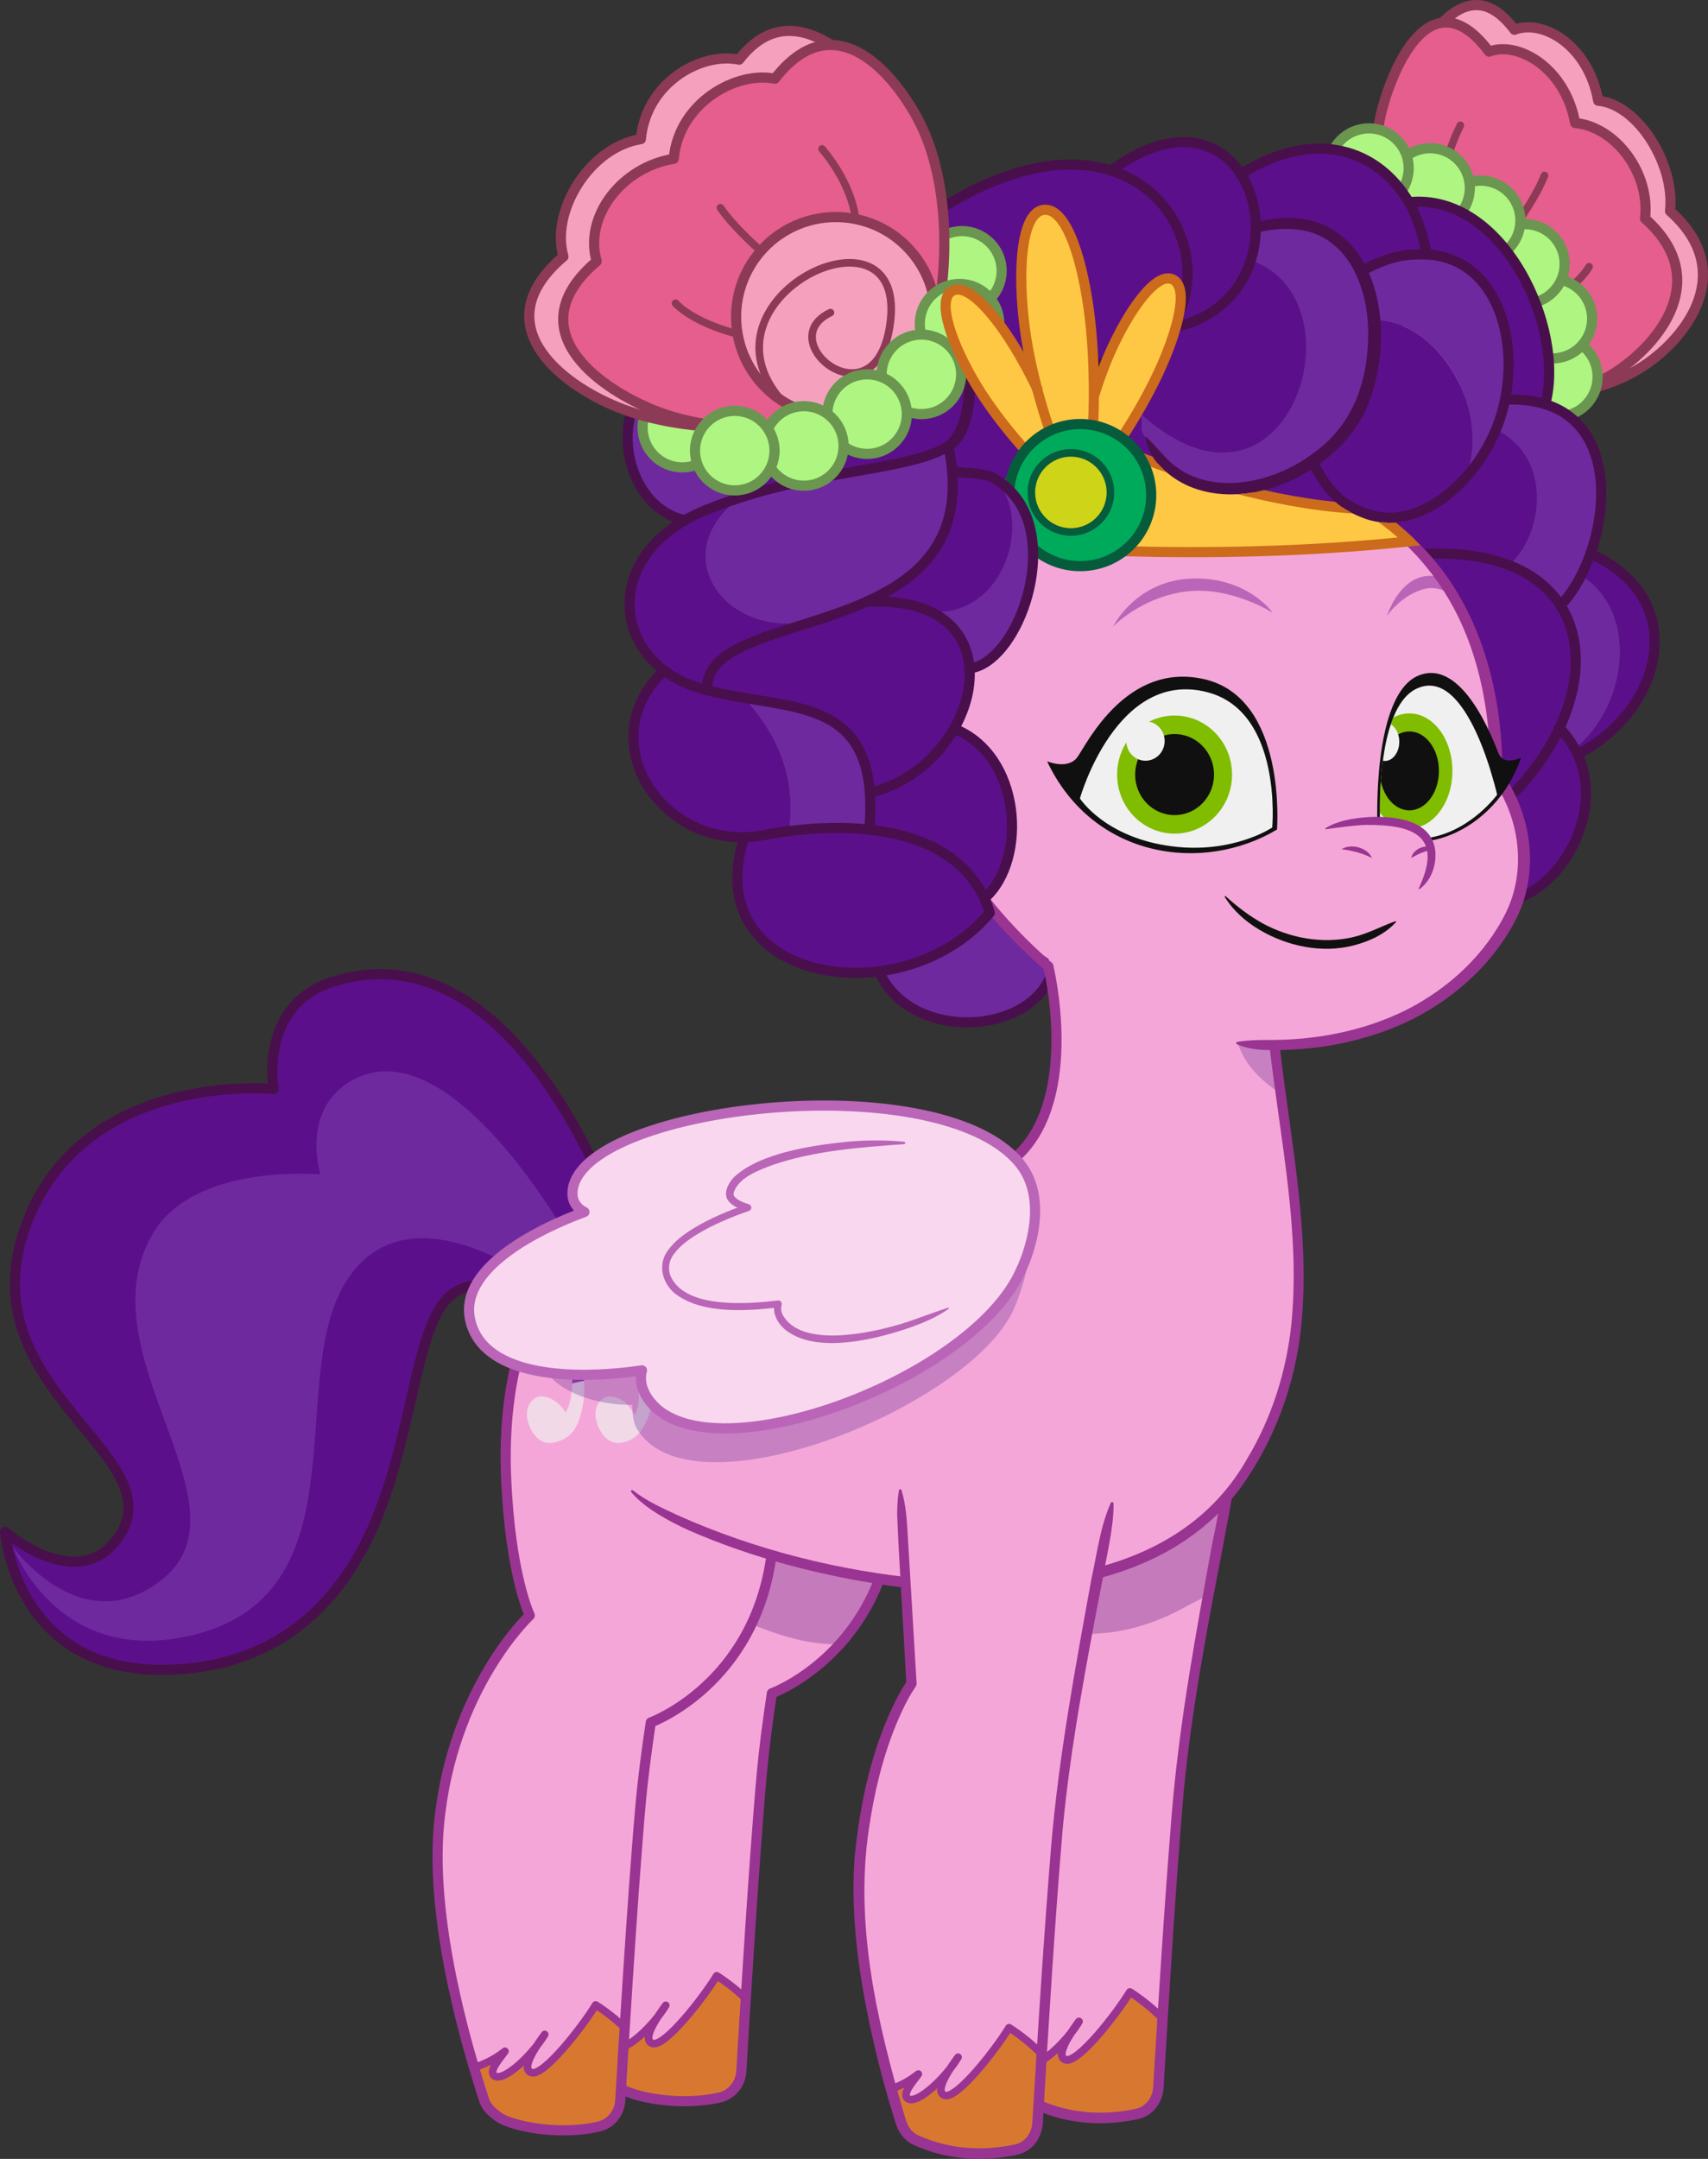 <?xml version="1.0" encoding="UTF-8"?>
<svg xmlns="http://www.w3.org/2000/svg" xmlns:xlink="http://www.w3.org/1999/xlink" viewBox="0 0 2806.261 3545.815">
<rect x="0" y="0" width="2806.261" height="3545.815" fill="#333333" stroke="none"/>
<svg xmlns="http://www.w3.org/2000/svg" xmlns:xlink="http://www.w3.org/1999/xlink" viewBox="0 0 673.503 850.996">
  <defs>
    <clipPath id="clippath">
      <path d="M558.667,271.41c20.353-9.449,31.69,41.857,31.69,41.857,0,0-8.729,12.374-23.761,15.745-13.644,3.059-22.38-4.28-22.38-4.28,0,0-2.362-45.516,14.451-53.322Z" fill="none"/>
    </clipPath>
    <clipPath id="clippath-1">
      <path d="M405.502,254.778c-.861-.887-62.838-36.09-54.262-50.459,5.291-8.864,25.889-138.842,25.889-138.842l118.067,40.338s-43.442,66.209-43.551,66.113c.437,4.653,2.822,8.831,6.072,12.1,3.235,3.3,7.151,5.971,11.424,7.775,15.138,6.223,33.365,2.514,47.829-6.632,6.241,11.507,12.404,15.813,20.2,18.879,1.512.611,3.117,1.09,4.76,1.423,1.926.403,3.887.601,5.869.601,1.346,0,2.701-.092,4.061-.273,0,0,28.772,3.312,29.546,1.022.629-1.867-25.885,55.647-25.435,53.806l-150.469-5.852Z" fill="none"/>
    </clipPath>
  </defs>
  <g isolation="isolate">
    <g id="_01" data-name="01">
      <g id="ear">
        <path id="colour" d="M404.933,177.76c-.853,1.457-1.763,2.88-2.744,4.24-1.53,2.121-2.259,5.893-3.699,7.581-10.354,12.139-17.962,26.715-25.614,40.727-5.559,10.179-8.301,20.126-8.713,31.768-2.451-3.161-4.737-6.443-6.875-9.823-1.643-2.597-3.583-4.273-5.478-6.592-3.145-3.85-5.704-8.462-8.103-12.798-16.3-29.465-17.708-63.439-3-93.905.84-1.732,2.656-2.74,4.566-2.509,10.707,1.294,25.059,4.493,34.236,10.286,9.166,5.787,19.652,11.231,27.017,19.43.727.809,1.445,1.685,1.71,2.74.402,1.6-.312,3.25-1.058,4.721-.706,1.391-1.45,2.777-2.244,4.134Z" fill="#f5a6d8"/>
        <g id="line">
          <path d="M408.209,167.696c-16.521-16.395-39.73-28.428-62.938-31.246-1.905-.231-3.725.776-4.56,2.504-25.113,52.002.25,94.458,17.735,115.257,3.961,4.711,3.393,5.553,8.415,9.11" fill="none" stroke="#993492" stroke-linecap="round" stroke-linejoin="round" stroke-width="4"/>
          <path d="M348.568,142.179c6.111,1.56,11.043,5.557,15.727,9.56,11.617,10.08,20.389,23.626,24.678,38.404.866,2.933,1.257,6.02,1.639,9.049.025.247-.354.355-.441.1-2.08-4.856-3.751-9.833-5.945-14.631-4.573-10.169-11.084-19.477-18.886-27.414-5.19-5.477-11.328-9.625-16.964-14.675-.182-.131-.033-.462.192-.393h0Z" fill="#993492"/>
        </g>
      </g>
      <g id="clam">
        <g id="col">
          <path d="M658.526,83.22c26.528,23.572,6.884,49.488-10.193,60.86-9.201,6.124-20.744,9.813-32.33,11.505l-.077-.344c7.678-1.646,15.098-4.492,21.528-8.78,17.077-11.371,37.747-36.724,11.22-60.286,2.1-17.975-11.605-36.181-27.567-37.701-3.951-22.075-22.86-32.432-33.923-28.111-6.791-9.049-12.982-12.108-18.44-11.423l-.002-.02c7.787-7.773,17.615-11.61,28.441,2.82,11.073-4.323,29.082,5.889,33.022,27.956,15.972,1.519,30.422,25.559,28.321,43.524Z" fill="#f5a1be"/>
          <path d="M568.695,77.947c-5.346,2.01-10.238,6.013-13.97,11.934-5.736,9.082-7.532,20.779-5.727,31.82-6.907-23.388-10.332-57.366-3.252-81.245,4.028-13.586,12.034-30.121,22.998-31.516,5.458-.685,11.649,2.374,18.44,11.423,11.063-4.321,29.972,6.036,33.923,28.111,15.962,1.52,29.667,19.726,27.567,37.701,26.527,23.562,5.857,48.914-11.22,60.286-6.43,4.288-13.85,7.134-21.528,8.78-12.524,2.698-25.75,2.222-36.521-.407,6.952.302,13.816-2.464,19.261-8.165-.001-.01.009-.011.008-.021,1.475-1.536,2.845-3.301,4.083-5.264,10.31-16.34,7.911-41.115-5.357-55.334-8.452-9.062-19.289-11.654-28.705-8.102Z" fill="#e65e8d"/>
          <path d="M568.695,77.947c9.416-3.552,20.253-.96,28.705,8.102,13.268,14.219,15.667,38.994,5.357,55.334-1.238,1.963-2.608,3.729-4.083,5.264.001.01-.009.011-.008.021-5.444,5.702-12.309,8.468-19.261,8.165-8.466-2.051-15.414-5.421-19.322-9.609-.228-.247-.467-.513-.698-.79-3.737-4.468-7.384-12.616-10.388-22.734-1.805-11.041-.009-22.738,5.727-31.82,3.731-5.921,8.623-9.924,13.97-11.934Z" fill="#f5a1be"/>
        </g>
        <g id="line-2" data-name="line">
          <path d="M598.674,146.647c1.475-1.536,2.845-3.301,4.083-5.264,10.31-16.34,7.911-41.115-5.357-55.334-8.452-9.062-19.289-11.654-28.705-8.102-5.346,2.01-10.238,6.013-13.97,11.934-5.736,9.082-7.532,20.779-5.727,31.82,1.388,8.46,4.896,16.523,10.388,22.734" fill="none" stroke="#8d3a56" stroke-linecap="round" stroke-linejoin="round" stroke-width="4"/>
          <path d="M560.084,145.225c5.737,6.155,12.573,9.325,19.322,9.609,6.952.302,13.816-2.464,19.261-8.165" fill="none" stroke="#8d3a56" stroke-linecap="round" stroke-linejoin="round" stroke-width="4"/>
          <path d="M560.084,145.225c3.908,4.188,10.856,7.558,19.322,9.609,10.771,2.629,23.996,3.105,36.521.407,7.678-1.646,15.098-4.492,21.528-8.78,17.077-11.371,37.747-36.724,11.22-60.286,2.1-17.975-11.605-36.181-27.567-37.701-3.951-22.075-22.86-32.432-33.923-28.111-6.791-9.049-12.982-12.108-18.44-11.423-10.964,1.394-18.97,17.93-22.998,31.516-7.08,23.879-3.655,57.857,3.252,81.245,3.003,10.118,6.651,18.266,10.388,22.734.231.277.47.543.698.79Z" fill="none" stroke="#8d3a56" stroke-linecap="round" stroke-linejoin="round" stroke-width="4"/>
          <path d="M568.742,8.92c7.787-7.773,17.615-11.61,28.441,2.82,11.073-4.323,29.082,5.889,33.022,27.956,15.972,1.519,30.422,25.559,28.321,43.524,26.528,23.572,6.884,49.488-10.193,60.86-9.201,6.124-20.744,9.813-32.33,11.505" fill="none" stroke="#8d3a56" stroke-linecap="round" stroke-linejoin="round" stroke-width="4"/>
          <path d="M580.186,113.818c19.658,9.362-9.728,47.062-17.861,4.797-9.281-48.206,59.266-15.041,36.349,28.032.001.01-.009.011-.008.021" fill="none" stroke="#8d3a56" stroke-linecap="round" stroke-linejoin="round" stroke-width="3"/>
          <path d="M626.617,105.139c-5.165,8.779-17.332,13.973-17.332,13.973" fill="none" stroke="#8d3a56" stroke-linecap="round" stroke-linejoin="round" stroke-width="3"/>
          <path d="M609.05,69.164c-3.278,8.276-10.218,17.949-10.218,17.949" fill="none" stroke="#8d3a56" stroke-linecap="round" stroke-linejoin="round" stroke-width="3"/>
          <path d="M575.858,49.393c-7.625,15.208-7.227,27.394-7.163,28.554-.004.061-0.0.091-0.0.091" fill="none" stroke="#8d3a56" stroke-linecap="round" stroke-linejoin="round" stroke-width="3"/>
        </g>
      </g>
      <g id="pearl_R" data-name="pearl R">
        <circle cx="614.296" cy="148.51" r="15.679" fill="#aef582" stroke="#6a9650" stroke-linecap="round" stroke-linejoin="round" stroke-width="4"/>
        <circle cx="612.127" cy="125.609" r="15.679" fill="#aef582" stroke="#6a9650" stroke-linecap="round" stroke-linejoin="round" stroke-width="4"/>
        <circle cx="601.297" cy="104.033" r="15.679" fill="#aef582" stroke="#6a9650" stroke-linecap="round" stroke-linejoin="round" stroke-width="4"/>
        <circle cx="583.845" cy="86.899" r="15.679" fill="#aef582" stroke="#6a9650" stroke-linecap="round" stroke-linejoin="round" stroke-width="4"/>
        <circle cx="563.908" cy="74.1" r="15.679" fill="#aef582" stroke="#6a9650" stroke-linecap="round" stroke-linejoin="round" stroke-width="4"/>
        <circle cx="539.803" cy="66.277" r="15.679" fill="#aef582" stroke="#6a9650" stroke-linecap="round" stroke-linejoin="round" stroke-width="4"/>
      </g>
      <g id="hair">
        <g id="col-2" data-name="col">
          <path d="M590.246,169.592h-.01c-3,6.33-7.1,12.31-11.89,17.34,9.5-26.94-12.54-62.1-37.31-60.56-.03.01-.06.01-.09.01l-1.57-7.47-.19-.9-2.35-11.17c10.51-5.45,17.9-6.99,25.64-6.99h.08c28.89,0,38.71,30.31,31.98,57.64" fill="#6f299f"/>
          <path d="M594.536,157.492c5.66-.16,10.56.5,14.78,1.83,14.07,4.4,20.52,16.19,21.82,29.72.92,9.52-.7,19.9-3.99,29.19-1.06,2.99-2.29,5.87-3.66,8.57,10.63,6.55,15.33,18.03,15.3,30.12-.03,14.25-6.64,29.36-17.84,38.21-1.56-2.86-3.58-5.63-6.11-8.26,4.46-9.6,6.89-19.55,6.6-28.8-.21-7.13-2.05-13.84-5.82-19.65-4.26-6.56-11-11.97-20.66-15.51l.13-.34c7.59-6.56,11.96-18.79,10.68-30.22-1.03-9.26-5.78-17.99-15.52-22.76" fill="#6f299f"/>
          <path d="M303.856,192.662c-11.23.2-23.34-13.79-21.89-36.75,1.2-18.97,11.65-44.08,39.51-72.38-36.2,8.33-54.45,41.4-52.66,59.86-30.77,6.94-26.41,55.45,1.27,61.68,2.57-1.49,5.39-2.87,8.45-4.11,4.47-1.81,8.91-3.41,13.3-4.81" fill="#6f299f"/>
          <path d="M390.306,359.822c-11.21,13.42-27.52,20.98-43.7,23.07,13.25,30.33,68.69,24.99,69.63-7.05,1.33-13.49-12.17-24.34-25.93-16.02Z" fill="#6f299f"/>
          <path d="M622.066,297.352c11.99,25.96-10.92,58.01-29.62,57.51.26-4.4.47-11.23.5-21.8.02-5.43-.31-10.64-.9-15.67,9.63-8.58,17.59-19.31,22.79-30.52,2.53,2.63,4.55,5.4,6.11,8.26.41.73.78,1.47,1.12,2.22Z" fill="#5c0f8b"/>
          <path d="M638.786,256.922c.03-12.09-4.67-23.57-15.3-30.12,1.37-2.7,2.6-5.58,3.66-8.57,39.68,17.91,28.64,61.6-5.08,79.12-.34-.75-.71-1.49-1.12-2.22,11.2-8.85,17.81-23.96,17.84-38.21Z" fill="#5c0f8b"/>
          <path d="M621.436,258.072c.29,9.25-2.14,19.2-6.6,28.8-5.2,11.21-13.16,21.94-22.79,30.52-3.63-31.24-17.32-55.12-21.57-78.15-1.78-9.59-5.61-16.27-9.85-20.86,14.14-.42,25.47,1.27,34.33,4.53,9.66,3.54,16.4,8.95,20.66,15.51,3.77,5.81,5.61,12.52,5.82,19.65Z" fill="#5c0f8b"/>
          <path d="M605.766,192.352c1.28,11.43-3.09,23.66-10.68,30.22l-.13.34c-8.86-3.26-20.19-4.95-34.33-4.53-7.56-8.21-16.42-9.82-17.17-9.63-.57.14-.09-3.84.55-7.93,12.15,2.54,24.66-3.74,34.34-13.88v-.01c4.79-5.03,8.89-11.01,11.89-17.34h.01c9.74,4.77,14.49,13.5,15.52,22.76Z" fill="#5c0f8b"/>
          <path d="M539.586,199.502c-16,12.49-50.39,3.04-65.62-7.84,15.14-1.36,30.45-6.72,42.52-14.36l1.68.1c6.27,12.13,13.69,19.06,21.42,22.1Z" fill="#5c0f8b"/>
          <path d="M532.637,204.05c-7.73-3.04-8.201-14.518-14.471-26.648l-1.68-.1c8.04-5.1,14.65-11.21,18.81-17.84,1.88-2.98,3.26-6.07,4.05-9.22,1.87-7.43,2.45-15.77,1.6-23.86,24.81-1.64,46.91,33.58,37.4,60.55v.01c-9.68,10.14-22.74,24.35-34.89,21.81,0,0-11.028-5.483-10.819-4.702Z" fill="#5c0f8b"/>
          <path d="M555.576,79.712c37.2-3.85,61.88,49.87,53.74,79.61-4.22-1.33-9.12-1.99-14.78-1.83,3.347-22.555-3.53-55.891-31.975-57.642-1.31-6.52-3.875-14.848-6.985-20.138Z" fill="#5c0f8b"/>
          <path d="M562.476,99.852c-7.74,0-15.13,1.54-25.64,6.99l2.35,11.17-2.79-12.63c-5.33-13.06-26.27-21.13-41.19-15.67h-.01c-.01-7.69-2.08-15.18-5.95-21.14h.01c29.68-18.44,54.27-9.33,66.32,11.14,3.11,5.29,5.67,13.62,6.98,20.14h-.08Z" fill="#5c0f8b"/>
          <path d="M450.056,163.342c.2,2.09.22,4.21.06,6.33h.01c2.37,5.04,5.31,9.14,8.65,12.37-12.15-1.11-25.08-4.94-37.79-12.37-1.04-8.21-5.86-22.22-15.7-27.1,21.53,3.4,45.12,1.04,55.35-12,.34-.43.66-.87.98-1.31,17.43-3.17,27.55-14.07,31.56-26.52.16-.01.33-.01.49-.01v.01c44.62,16,14.14,112.21-43.61,60.6Z" fill="#5c0f8b"/>
          <path d="M495.196,89.712c.01,4.36-.65,8.79-2.02,13.03-4.01,12.45-14.13,23.35-31.56,26.52,14.43-20.3,4.97-53.01-23.49-62.03,24.3-17.83,42.35-12.19,51.12,1.34,3.87,5.96,5.94,13.45,5.95,21.14Z" fill="#5c0f8b"/>
          <path d="M405.286,142.572c-8.35-1.32-16.38-3.5-23.21-6.26l-2.98,3.69c7.68,19.87,4.78,29.9-5.12,35.9-13.46,8.17-39.86,8.88-70.12,16.76-11.23.2-23.34-13.79-21.89-36.75,1.2-18.97,11.65-44.08,39.51-72.38,12.63-2.92,27.44-2.82,44.35,1.97,30.45-20.43,54.92-23.77,72.3-18.27,28.46,9.02,37.92,41.73,23.49,62.03-.32.44-.64.88-.98,1.31-10.23,13.04-33.82,15.4-55.35,12Z" fill="#5c0f8b"/>
          <path d="M420.896,163.342c.27,2.09.29,4.21.09,6.33-1.21,13.44-11.09,26.76-23.65,30.37-2.22-3.09-5.09-5.75-8.67-7.79l-.01-.01c-3.3-1.9-7.22-3.26-11.8-3.96l-1.24.05c-.18-3.86-.71-7.99-1.64-12.43,9.9-6,12.8-16.03,5.12-35.9l2.98-3.69c6.83,2.76,14.86,4.94,23.21,6.26,9.84,4.88,14.57,12.56,15.61,20.77Z" fill="#5c0f8b"/>
          <path d="M539.826,150.242c-.6,3.15-1.64,6.24-3.07,9.22-3.15,6.63-8.16,12.74-14.26,17.84-9.14,7.64-20.75,13-32.22,14.36-15.96,1.91-31.65-3.91-40.15-21.99h-.01c.16-2.12.14-4.24-.06-6.33,57.75,51.61,88.23-44.6,43.61-60.6,1.04-4.24,1.54-8.67,1.53-13.03h.01c14.92-5.46,35.86,2.61,41.19,15.67l2.79,12.63.19.9,1.57,7.47c.03,0,.06,0,.09-.01v.01c.65,8.09.21,16.43-1.21,23.86Z" fill="#6f299f"/>
          <path d="M541.036,126.372c-.03.01-.06.01-.09.01l-1.57-7.47-.19-.9,1.85,8.36Z" fill="#6f299f"/>
        </g>
        <g id="line-3" data-name="line">
          <path d="M372.939,174.192c8.487-7.022,7.995-27.745,6.962-38.037-.517-4.616-1.303-9.229-2.477-13.82,2.189,4.204,3.83,8.73,4.956,13.382,2.628,11.687,3.553,24.805-1.867,35.934-1.054,2.087-5.876,8.679-8.224,5.201-.525-.928-.217-2.088.65-2.66h0Z" fill="#490f4c"/>
          <path d="M404.376,142.132c.31.14.61.29.91.44,9.84,4.88,14.57,12.56,15.61,20.77.27,2.09.29,4.21.09,6.33-1.21,13.44-11.09,26.76-23.65,30.37" fill="none" stroke="#490f4c" stroke-linecap="round" stroke-linejoin="round" stroke-width="4"/>
          <path d="M390.306,359.822c13.76-8.32,27.26,2.53,25.93,16.02-.94,32.04-56.38,37.38-69.63,7.05-.04-.07-.07-.14-.1-.21" fill="none" stroke="#490f4c" stroke-linecap="round" stroke-linejoin="round" stroke-width="4"/>
          <path d="M270.086,205.072c-27.68-6.23-32.04-54.74-1.27-61.68" fill="none" stroke="#490f4c" stroke-linecap="round" stroke-linejoin="round" stroke-width="4"/>
          <path d="M277.996,155.692c-7.447.415-11.407-7.728-11.313-14.148-.089-13.023,5.824-25.068,13.679-35.04,11.845-14.972,29.82-24.723,48.767-26.783,12.542-1.464,25.228.211,37.242,3.856,2.462.797,1.472,4.467-1.09,3.849-11.655-3.025-23.76-4.357-35.566-2.846-23.618,2.71-45.331,18.175-54.998,39.966-4.147,9.382-7.64,25.074,3.28,31.146h0Z" fill="#490f4c"/>
          <path d="M592.046,317.392c44.633-40.955,41.45-102.95-31.42-99.01" fill="none" stroke="#490f4c" stroke-linecap="round" stroke-linejoin="round" stroke-width="4"/>
          <path d="M614.836,286.872c2.53,2.63,4.55,5.4,6.11,8.26.41.73.78,1.47,1.12,2.22,11.99,25.96-10.92,58.01-29.62,57.51" fill="none" stroke="#490f4c" stroke-linecap="round" stroke-linejoin="round" stroke-width="4"/>
          <path d="M627.146,218.232c39.68,17.91,28.64,61.6-5.08,79.12" fill="none" stroke="#490f4c" stroke-linecap="round" stroke-linejoin="round" stroke-width="4"/>
          <path d="M594.536,157.492c5.66-.16,10.56.5,14.78,1.83,14.07,4.4,20.52,16.19,21.82,29.72.92,9.52-.7,19.9-3.99,29.19-1.06,2.99-2.29,5.87-3.66,8.57-2.28,4.46-4.94,8.43-7.87,11.62" fill="none" stroke="#490f4c" stroke-linecap="round" stroke-linejoin="round" stroke-width="4"/>
          <path d="M489.256,68.572c29.68-18.44,54.27-9.33,66.32,11.14,3.11,5.29,5.675,13.618,6.985,20.138" fill="none" stroke="#490f4c" stroke-linecap="round" stroke-linejoin="round" stroke-width="4"/>
          <path d="M438.126,67.232c24.3-17.83,42.35-12.19,51.12,1.34,3.87,5.96,5.94,13.45,5.95,21.14.01,4.36-.65,8.79-2.02,13.03-4.01,12.45-14.13,23.35-31.56,26.52" fill="none" stroke="#490f4c" stroke-linecap="round" stroke-linejoin="round" stroke-width="4"/>
          <path d="M363.166,87.312c.89-.62,1.78-1.23,2.66-1.81,30.45-20.43,54.92-23.77,72.3-18.27,28.46,9.02,37.92,41.73,23.49,62.03-.32.44-.64.88-.98,1.31-10.23,13.04-33.82,15.4-55.35,12-8.35-1.32-16.38-3.5-23.21-6.26" fill="none" stroke="#490f4c" stroke-linecap="round" stroke-linejoin="round" stroke-width="4"/>
          <path d="M555.576,79.712c37.2-3.85,61.88,49.87,53.74,79.61" fill="none" stroke="#490f4c" stroke-linecap="round" stroke-linejoin="round" stroke-width="4"/>
          <path d="M543.456,208.752c.75-.19,9.61,1.42,17.17,9.63,4.24,4.59,8.07,11.27,9.85,20.86,4.25,23.03,17.94,46.91,21.57,78.15.59,5.03.92,10.24.9,15.67-.03,10.57-.24,17.4-.5,21.8" fill="none" stroke="#490f4c" stroke-linecap="round" stroke-linejoin="round" stroke-width="4"/>
          <path d="M473.966,191.662c11.5,8.215,33.925,15.616,51.107,13.37" fill="none" stroke="#490f4c" stroke-linecap="round" stroke-linejoin="round" stroke-width="4"/>
        </g>
        <g id="hair_overlap" data-name="hair overlap">
          <path d="M494.711,87.774c46.462-12.489,58.911,40.048,43.725,74.073-11.076,23.566-44.379,40.198-69.294,29.956-4.273-1.804-8.189-4.475-11.424-7.775-3.25-3.27-5.635-7.448-6.072-12.1,2.496,2.207,4.49,4.685,6.768,7.032,15.096,17.926,42.727,12.411,59.498-.352,14.544-10.344,20.717-25.971,21.5-43.337,1.216-20.473-7.507-44.757-31.274-45.012-4.144-.118-8.347.449-12.48,1.4-2.542.539-3.451-3.186-.947-3.885h0Z" fill="#490f4c"/>
          <path d="M536.839,106.839c10.54-5.47,16.001-6.592,23.771-6.582,28.89,0,38.99,32.6,32.26,59.93-.45,1.84-.98,3.65-1.58,5.43-.76,2.25-1.67,4.48-2.71,6.67h-.01c-3,6.33-7.1,12.31-11.89,17.34v.01c-9.68,10.14-22.19,16.42-34.34,13.88-1.48-.3-2.96-.73-4.42-1.32-7.73-3.04-13.647-7.199-19.917-19.329" fill="none" stroke="#490f4c" stroke-linecap="round" stroke-linejoin="round" stroke-width="4"/>
        </g>
      </g>
      <g id="pearl_LB_2" data-name="pearl LB 2">
        <circle cx="359.397" cy="104.943" r="15.679" fill="#aef582" stroke="#6a9650" stroke-linecap="round" stroke-linejoin="round" stroke-width="4"/>
        <circle cx="379.294" cy="106.766" r="15.679" fill="#aef582" stroke="#6a9650" stroke-linecap="round" stroke-linejoin="round" stroke-width="4"/>
        <circle cx="285.603" cy="146.273" r="15.679" fill="#aef582" stroke="#6a9650" stroke-linecap="round" stroke-linejoin="round" stroke-width="4"/>
        <circle cx="269.073" cy="168.558" r="15.679" fill="#aef582" stroke="#6a9650" stroke-linecap="round" stroke-linejoin="round" stroke-width="4"/>
      </g>
      <g id="clam-2" data-name="clam">
        <g id="col-3" data-name="col">
          <path d="M337.344,86.332c-12.63-2.54-26.25,1.19-35.92,11.11-15.15,15.55-14.82,40.44.73,55.59,1.88,1.83,3.9,3.44,6.02,4.82,7.82,5.09,17.04,7.11,25.97,6.08-13.54,3.74-30.54,5.63-47.08,4.27-10.13-.82-20.09-2.86-28.97-6.43-23.6-9.49-53.77-32.5-22.8-58.75-5.19-17.65,9.98-37.21,30.37-40.43,2.04-22.36,25.01-34.67,39.88-31.55,7.52-9.72,15.08-13.42,22.22-13.32,14.34.22,26.95,15.81,34.02,28.89,12.42,22.98,12.7,57.11,7.02,81.1.8-11.16-3.14-22.58-11.78-31-5.63-5.49-12.5-8.95-19.68-10.38Z" fill="#e65e8d"/>
          <path d="M308.174,157.852c-2.12-1.38-4.14-2.99-6.02-4.82-15.55-15.15-15.88-40.04-.73-55.59,9.67-9.92,23.29-13.65,35.92-11.11,7.18,1.43,14.05,4.89,19.68,10.38,8.64,8.42,12.58,19.84,11.78,31-2.62,11.04-6.51,19.93-11.05,24.6l-.43.43c-4.56,4.4-12.87,8.33-23.18,11.19-8.93,1.03-18.15-.99-25.97-6.08Z" fill="#f5a1be"/>
          <path d="M327.764,17.692v.03c-7.14-.1-14.7,3.6-22.22,13.32-14.87-3.12-37.84,9.19-39.88,31.55-20.39,3.22-35.56,22.78-30.37,40.43-30.97,26.25-.8,49.26,22.8,58.75,8.88,3.57,18.84,5.61,28.97,6.43l-.03.36c-15.18-.45-30.59-2.89-43.31-8.01-23.6-9.48-52.51-33.16-21.54-59.42-5.19-17.65,10.13-43.08,30.52-46.29,2.05-22.36,23.87-34.44,38.75-31.32,11.98-15.49,25.18-12.72,36.31-5.83Z" fill="#f5a1be"/>
        </g>
        <g id="line-4" data-name="line">
          <path d="M357.324,152.742c-6.49,6.47-14.71,10.21-23.18,11.19-8.93,1.03-18.15-.99-25.97-6.08-2.12-1.38-4.14-2.99-6.02-4.82-15.55-15.15-15.88-40.04-.73-55.59,9.67-9.92,23.29-13.65,35.92-11.11,7.18,1.43,14.05,4.89,19.68,10.38,8.64,8.42,12.58,19.84,11.78,31-.64,8.93-4.32,17.68-11.05,24.6" fill="none" stroke="#8d3a56" stroke-linecap="round" stroke-linejoin="round" stroke-width="4"/>
          <path d="M357.754,152.312l-.43.43c-4.56,4.4-12.87,8.33-23.18,11.19-13.54,3.74-30.54,5.63-47.08,4.27-10.13-.82-20.09-2.86-28.97-6.43-23.6-9.49-53.77-32.5-22.8-58.75-5.19-17.65,9.98-37.21,30.37-40.43,2.04-22.36,25.01-34.67,39.88-31.55,7.52-9.72,15.08-13.42,22.22-13.32,14.34.22,26.95,15.81,34.02,28.89,12.42,22.98,12.7,57.11,7.02,81.1-2.62,11.04-6.51,19.93-11.05,24.6Z" fill="none" stroke="#8d3a56" stroke-linecap="round" stroke-linejoin="round" stroke-width="4"/>
          <path d="M327.764,17.692c-11.13-6.89-24.33-9.66-36.31,5.83-14.88-3.12-36.7,8.96-38.75,31.32-20.39,3.21-35.71,28.64-30.52,46.29-30.97,26.26-2.06,49.94,21.54,59.42,12.72,5.12,28.13,7.56,43.31,8.01" fill="none" stroke="#8d3a56" stroke-linecap="round" stroke-linejoin="round" stroke-width="4"/>
          <path d="M327.474,123.222c-24.07,11.4,19.05,45.75,23.71,2.87,5.32-48.94-78.57-8.64-43.01,31.76" fill="none" stroke="#8d3a56" stroke-linecap="round" stroke-linejoin="round" stroke-width="3"/>
          <path d="M266.374,119.532c7.88,8.18,24.29,12.05,24.29,12.05" fill="none" stroke="#8d3a56" stroke-linecap="round" stroke-linejoin="round" stroke-width="3"/>
          <path d="M284.074,81.882c5.37,7.88,15.66,16.76,15.66,16.76" fill="none" stroke="#8d3a56" stroke-linecap="round" stroke-linejoin="round" stroke-width="3"/>
          <path d="M324.164,58.702c11.94,14.31,13.1,26.47,13.18,27.63.01.06.01.09.01.09" fill="none" stroke="#8d3a56" stroke-linecap="round" stroke-linejoin="round" stroke-width="3"/>
        </g>
      </g>
      <g id="pearl_LB" data-name="pearl LB">
        <circle cx="378.369" cy="127.604" r="15.679" fill="#aef582" stroke="#6a9650" stroke-linecap="round" stroke-linejoin="round" stroke-width="4"/>
        <circle cx="363.324" cy="147.556" r="15.679" fill="#aef582" stroke="#6a9650" stroke-linecap="round" stroke-linejoin="round" stroke-width="4"/>
      </g>
      <g id="colour-2" data-name="colour">
        <g id="leg">
          <g id="colour-3" data-name="colour">
            <path d="M351.978,601.464c-6.82,51.183-47.617,65.996-47.617,65.996-1.726,11.533-3.146,22.471-3.974,31.688-1.679,18.673-3.569,45.837-5.144,70.13-1.264,19.501-2.325,37.152-2.911,47.077-.311,5.276-3.892,9.357-8.496,10.416-16.731,3.848-35.139-.542-39.528-3.814-2.31-1.722-4.711-3.618-5.682-6.637-4.963-15.435-21.519-67.798-17.81-108.318,4.943-53.998,35.819-82.721,35.819-82.721,0,0-7.802-16.071-9.351-54.923-1.517-38.053,8.745-59.342,8.745-59.342" fill="#f5a6d8"/>
            <path d="M332.447,647.072c-1.975,1.023-4.153,1.145-7.083.925-7.329-.55-15.133-2.554-22.035-5.083-10.968-4.02-21.785-8.518-32.072-14.076-9.744-5.265-17.151-9.45-20.231-20.7-2.048-7.48-2.898-15.286-2.509-23.031.059-1.176.168-2.416.843-3.382,1.387-1.987,4.338-1.863,6.702-1.333,8.424,1.89,16.084,6.159,23.777,10.078,8.279,4.217,16.737,8.081,25.345,11.577,5.83,2.368,11.744,4.575,17.311,7.51,8.027,4.231,15.462,10.218,24.21,12.77,1.315.384-9.587,20.358-10.802,21.809-1.157,1.383-2.269,2.321-3.455,2.935Z" fill="#c57bbb"/>
            <path d="M294.07,787.824c-.157,2.498-.315,4.923-.451,7.243-.409,6.613-.766,12.48-1.05,17.214-.084,1.47-.168,2.834-.241,4.073-.304,5.28-3.884,9.363-8.492,10.423-16.731,3.842-35.142-.546-39.53-3.821-2.309-1.721-4.713-3.611-5.679-6.634-.966-3.002-2.372-7.411-3.978-12.858,4.377-1.291,8.523-3.453,12.218-6.371-2.131,2.97-6.833,8.114-3.989,9.793,3.002,1.763,11.032-4.944,16.511-11.924-2.782,4.293-5.416,9.541-2.057,10.549,4.786,1.428,19.807-17.739,25.297-26.693,4.052,2.582,7.893,5.616,11.441,9.006Z" fill="#d87830"/>
          </g>
          <g id="line-5" data-name="line">
            <path d="M351.978,601.464c-6.82,51.183-47.617,65.996-47.617,65.996-1.726,11.533-3.146,22.471-3.974,31.688-1.679,18.673-3.569,45.837-5.144,70.13-1.264,19.501-2.325,37.152-2.911,47.077-.311,5.276-3.892,9.357-8.496,10.416-16.731,3.848-35.139-.542-39.528-3.814-2.31-1.722-4.711-3.618-5.682-6.637-4.963-15.435-21.519-67.798-17.81-108.318,4.943-53.998,35.819-82.721,35.819-82.721,0,0-7.802-16.071-9.351-54.923-1.517-38.053,8.745-59.342,8.745-59.342" fill="none" stroke="#993492" stroke-linecap="round" stroke-linejoin="round" stroke-width="4"/>
            <path d="M234.642,803.46c4.37-1.284,8.535-3.447,12.223-6.372-2.126,2.975-6.833,8.117-3.985,9.793,3.648,2.147,14.765-8.262,19.652-16.432-2.643,3.632-9.977,13.634-5.197,15.061,4.781,1.427,19.809-17.737,25.293-26.694,4.055,2.589,7.889,5.613,11.438,9.012" fill="none" stroke="#993492" stroke-linecap="round" stroke-linejoin="round" stroke-width="3"/>
          </g>
        </g>
        <g id="leg-2" data-name="leg">
          <g id="colour-4" data-name="colour">
            <path d="M486.198,578.481s-17.417,83.203-21.373,127.2c-3.026,33.662-6.739,94.918-8.054,117.207-.311,5.276-3.875,9.425-8.496,10.416-20.408,4.376-34.62-1.558-39.528-3.814-2.649-1.217-4.711-3.618-5.682-6.637-4.963-15.435-20.464-67.903-15.938-108.318,5.034-44.945,19.949-64.916,19.949-64.916l-4.43-76.284" fill="#f5a6d8"/>
            <path d="M458.423,795.658c-.693,11.231-1.27,20.836-1.648,27.228-.315,5.28-3.884,9.426-8.502,10.423-14.721,3.153-28.448,1.194-41.771-5.217-.579-.279-1.168-.585-1.582-1.077-.329-.392-.525-.876-.715-1.351-1.571-3.918-3.142-7.837-4.713-11.755-.569-1.418-1.147-2.889-1.09-4.415,3.079-.851,5.975-2.355,8.442-4.383-.43,1.154-.859,2.308-1.289,3.462-.518,1.392-1.002,3.07-.111,4.258.734.979,2.177,1.186,3.344.814,4.725-1.508,10.898-8.231,13.496-12.245-2.771,4.283-5.385,9.52-2.026,10.517,4.776,1.428,19.807-17.729,25.286-26.693,4.618,2.95,8.932,6.455,12.879,10.434Z" fill="#d87830"/>
            <path d="M476.568,627.909c-.235,1.224-6.091,3.819-7.243,4.477-2.578,1.472-5.211,2.847-7.903,4.097-5.408,2.51-11.057,4.527-16.883,5.815-11.473,2.536-24.436,2.497-35.686-1.05-.335-.105-.684-.224-.92-.483-.252-.276-.331-.664-.399-1.031-1.843-9.944-1.237-19.749-2.663-29.617-1.286-8.898-2.387-17.916-2.787-26.903-.277-6.218,3.279-11.143,9.144-13.631,3.557-1.509,7.498-1.802,11.359-1.945,15.414-.569,30.902.976,45.905,4.552,4.251,1.013,15.896,2.16,17.374,6.956,1.539,4.992-1.588,11.366-2.568,16.169-2.217,10.871-4.642,21.698-6.731,32.595Z" fill="#c57bbb"/>
          </g>
          <g id="line-6" data-name="line">
            <path d="M399.028,809.403c3.834-1.314,7.483-3.309,10.756-5.905-2.126,2.975-6.833,8.117-3.985,9.793,3.648,2.147,14.765-8.262,19.652-16.432-2.643,3.632-9.977,13.634-5.197,15.061,4.781,1.427,19.809-17.737,25.293-26.694,4.61,2.944,8.935,6.449,12.879,10.428" fill="none" stroke="#993492" stroke-linecap="round" stroke-linejoin="round" stroke-width="3"/>
            <g id="leg_front_R">
              <path d="M486.743,578.595c.243,8.833-2.921,21.501-4.379,30.272-6.136,31.72-12.648,65.857-15.647,97.85-3.21,37.975-5.493,76.266-7.767,114.29.08,6.109-2.826,11.864-8.894,13.947-1.165.448-2.823.617-4.033.886-12.599,2.291-25.959,1.088-37.683-4.225-3.864-1.569-6.557-5.133-7.596-9.088-0.0 0-.579-1.833-.579-1.833-2.287-7.334-4.355-14.733-6.224-22.183-6.382-26.103-11.19-53.066-9.331-80.051,2.1-21.71,6.781-43.668,16.761-63.219,1.24-2.324,2.465-4.533,4.084-6.83l-.399,1.327c-.884-17.393-2.97-49.582-3.64-66.762.016-3.19.138-6.387.739-9.611.051-.274.315-.455.589-.404.19.036.336.174.39.347,1.899,6.217,2.153,12.583,2.529,18.988.711,11.812,2.69,44.9,3.43,57.207.03.498-.122.954-.399,1.327-2.039,2.975-3.823,6.356-5.369,9.653-6.905,14.833-10.813,30.889-13.14,47.064-5.493,37.557,3.417,75.889,14.014,111.887.001-0.0.569,1.811.569,1.811.685,2.663,2.318,5.201,4.877,6.341,9.922,4.603,21.157,6.053,31.987,4.708,2.287-.274,4.898-.681,7.094-1.272,3.489-1.141,5.852-4.701,5.988-8.353,2.194-36.149,4.468-72.558,7.41-108.679,3.002-35.628,9.561-70.845,15.96-105.947,2.213-10,3.384-20.188,7.567-29.677.131-.287.47-.413.757-.281.206.094.329.297.333.51h0Z" fill="#993492"/>
            </g>
            <path d="M410.704,812.247c4.83-2.83,11.32-9.659,14.747-15.388-2.643,3.632-9.977,13.634-5.197,15.061,4.781,1.427,19.809-17.737,25.293-26.694,4.61,2.944,8.935,6.449,12.879,10.428" fill="none" stroke="#993492" stroke-linecap="round" stroke-linejoin="round" stroke-width="3"/>
          </g>
        </g>
        <g id="tail">
          <g id="colour-5" data-name="colour">
            <path d="M131.322,386.951c-29.46,9.25-23.42,42.29-23.42,42.29,0,0-73.44-7.28-96.87,51.6-26.45,66.44,58.56,92.09,35.67,125.09-15.91,22.96-44.71-2.13-44.71-2.13,0,0,.18,2.5,1.04,6.44,3.2,14.74,15.88,49.6,64.07,47.93,44.34-1.52,68.64-28.22,81.61-60.05,14.12-34.62,16.57-73.79,28.39-86.92,11.5-12.77,28.17,5.14,32.36,8.62,1.96-3.58,5.81-9.27,8.12-12.29-.39-.27-.83-.57-1.31-.89,3.75-5.05,5.74-8.6,10.39-12.23.24.42.46.83.67,1.21,5.58-4.09,9.91-11.42,16.34-14.04-7.01-20.07-46.02-115.48-112.35-94.63Z" fill="#5c0f8b"/>
            <path d="M227.45,493.815c-5.542,4.062-7.446,7.921-11.886,13.789-10.885-7.4-53.779-36.779-77.26-5.185-27.669,37.252,7.012,124.318-61.258,141.837-53.731,13.771-71.649-33.473-72.016-34.449,0,0,27.291,37.955,58.885,12.806,36.549-29.096-31.049-88.527-3.905-135.94,16.291-28.466,66.348-23.722,66.348-23.722,0,0-8.114-25.674,12.585-37.137,35.531-19.67,78.062,49.023,88.506,68.001Z" fill="#6f299f"/>
          </g>
          <g id="line-7" data-name="line">
            <path d="M243.674,481.585c-7.009-20.055-46.022-115.486-112.346-94.641-29.47,9.262-23.417,42.296-23.417,42.296,0,0-73.446-7.274-96.878,51.595-26.448,66.444,58.559,92.103,35.673,125.1-15.917,22.95-44.706-2.129-44.706-2.129,0,0,4.065,56.476,65.104,54.371,44.341-1.529,68.642-28.228,81.611-60.048,14.116-34.635,15.348-75.001,28.385-86.929,10.064-9.207,24.539-2.927,32.366,8.62" fill="none" stroke="#490f4c" stroke-linecap="round" stroke-linejoin="round" stroke-width="4"/>
          </g>
        </g>
        <g id="leg-3" data-name="leg">
          <g id="colour-6" data-name="colour">
            <path d="M304.239,612.95c-6.82,51.183-47.617,65.996-47.617,65.996-1.726,11.533-3.146,22.471-3.974,31.688-1.679,18.673-3.569,45.837-5.144,70.13-1.264,19.501-2.325,37.152-2.911,47.077-.311,5.276-3.892,9.357-8.496,10.416-16.731,3.848-35.139-.542-39.528-3.814-2.31-1.722-4.711-3.618-5.682-6.637-4.963-15.435-21.519-67.798-17.81-108.318,4.943-53.998,35.819-82.721,35.819-82.721,0,0-7.802-16.071-9.351-54.923-1.517-38.053,8.745-59.342,8.745-59.342" fill="#f5a6d8"/>
            <path d="M246.331,799.311c-.157,2.498-.315,4.923-.451,7.243-.409,6.613-.766,12.48-1.05,17.214-.084,1.47-.168,2.834-.241,4.073-.304,5.28-3.884,9.363-8.492,10.423-16.731,3.842-35.142-.546-39.53-3.821-2.309-1.721-4.713-3.611-5.679-6.634-.966-3.002-2.372-7.411-3.978-12.858,4.377-1.291,8.523-3.453,12.218-6.371-2.131,2.97-6.833,8.114-3.989,9.793,3.002,1.763,11.032-4.944,16.511-11.924-2.782,4.293-5.416,9.541-2.057,10.549,4.786,1.428,19.807-17.739,25.297-26.693,4.052,2.582,7.893,5.616,11.441,9.006Z" fill="#d87830"/>
          </g>
          <g id="line-8" data-name="line">
            <path d="M304.239,612.95c-6.82,51.183-47.617,65.996-47.617,65.996-1.726,11.533-3.146,22.471-3.974,31.688-1.679,18.673-3.569,45.837-5.144,70.13-1.264,19.501-2.325,37.152-2.911,47.077-.311,5.276-3.892,9.357-8.496,10.416-16.731,3.848-35.139-.542-39.528-3.814-2.31-1.722-4.711-3.618-5.682-6.637-4.963-15.435-21.519-67.798-17.81-108.318,4.943-53.998,35.819-82.721,35.819-82.721,0,0-7.802-16.071-9.351-54.923-1.517-38.053,8.745-59.342,8.745-59.342" fill="none" stroke="#993492" stroke-linecap="round" stroke-linejoin="round" stroke-width="4"/>
            <path d="M186.903,814.946c4.37-1.284,8.535-3.447,12.223-6.372-2.126,2.975-6.833,8.117-3.985,9.793,3.648,2.147,14.765-8.262,19.652-16.432-2.643,3.632-9.977,13.634-5.197,15.061,4.781,1.427,19.809-17.737,25.293-26.694,4.055,2.589,7.889,5.613,11.438,9.012" fill="none" stroke="#993492" stroke-linecap="round" stroke-linejoin="round" stroke-width="3"/>
          </g>
        </g>
        <g id="outline">
          <path d="M502.794,413.972c3.48,29.168,8.964,58.2,9.319,87.573.355,29.372-5.79,55.364-21.926,79.909-11.533,17.544-29.827,30.979-55.494,38.227-22.744,6.422-54.119,6.901-77.589,4.125-49.893-5.901-96.884-24.462-107.834-35.966-27.587-20.628-36.436-41.936-40.981-65.337,53.755-100.005,166.604-41.442,193.359-67.362,24.172-23.417,11.754-74.155,11.754-74.155-.507-34.261,74.438-52.379,89.391,32.986Z" fill="#f5a6d8"/>
          <path d="M495.982,423.849c1.695,1.684,3.996,3.773,6.485,5.508.787.165,1.572.332,2.376.473l-2.238-17.089c-4.736-.166-9.517-.45-14.358-.964,1.675,4.567,4.224,8.584,7.734,12.072Z" fill="#5b268e" mix-blend-mode="multiply" opacity=".3"/>
          <g id="body">
            <path d="M208.289,522.504c53.755-100.005,166.604-41.442,193.359-67.362,24.172-23.417,11.754-74.155,11.754-74.155" fill="none" stroke="#993492" stroke-linecap="round" stroke-linejoin="round" stroke-width="4"/>
          </g>
          <path d="M504.78,413.735c4.121,35.874,11.852,72.078,8.395,108.41-2.25,22.845-10.314,45.162-23.67,63.883-31.229,42.411-90.973,45.366-138.978,39.006-27.003-3.977-53.702-10.814-78.766-21.74-4.056-1.814-8.372-4.035-12.151-6.382-3.92-2.402-7.724-5.199-10.693-8.734-.181-.2-.166-.51.035-.691.182-.165.454-.167.638-.016,5.163,4.121,11.529,6.956,17.506,9.748,30.698,13.756,63.909,22.024,97.377,25.183,46.644,3.78,101.708-2.501,127.182-47.15,9.785-16.248,15.655-34.668,17.58-53.523,3.514-36.054-4.24-71.778-8.426-107.521-.133-1.097.649-2.093,1.745-2.226,1.099-.133,2.097.652,2.226,1.752h0Z" fill="#993492"/>
        </g>
        <g id="leg-4" data-name="leg">
          <g id="colour-7" data-name="colour">
            <path d="M438.542,592.531s-17.417,83.203-21.373,127.2c-3.026,33.662-6.739,94.918-8.054,117.207-.311,5.276-3.875,9.425-8.496,10.416-20.408,4.376-34.62-1.558-39.528-3.814-2.649-1.217-4.711-3.618-5.682-6.637-4.963-15.435-20.464-67.903-15.938-108.318,5.034-44.945,19.949-64.916,19.949-64.916l-4.43-76.284" fill="#f5a6d8"/>
            <path d="M410.769,809.702c-.052.85-.105,1.69-.157,2.53-.409,6.623-.777,12.617-1.081,17.613-.157,2.666-.294,5.049-.42,7.096-.304,5.269-3.873,9.426-8.492,10.413-20.405,4.377-34.617-1.553-39.53-3.81-2.645-1.218-4.713-3.621-5.679-6.634-.997-3.117-2.435-7.736-4.041-13.456,3.842-1.312,7.484-3.306,10.759-5.91-2.131,2.981-6.833,8.124-3.989,9.793,2.991,1.763,11.021-4.923,16.5-11.893-2.782,4.293-5.406,9.52-2.047,10.528,4.786,1.428,19.817-17.739,25.297-26.693,4.608,2.939,8.932,6.445,12.879,10.423Z" fill="#d87830"/>
          </g>
          <g id="line-9" data-name="line">
            <path d="M351.372,823.452c3.834-1.314,7.483-3.309,10.756-5.905-2.126,2.975-6.833,8.117-3.985,9.793,3.648,2.147,14.765-8.262,19.652-16.432-2.643,3.632-9.977,13.634-5.197,15.061,4.781,1.427,19.809-17.737,25.293-26.694,4.61,2.944,8.935,6.449,12.879,10.428" fill="none" stroke="#993492" stroke-linecap="round" stroke-linejoin="round" stroke-width="3"/>
            <path d="M439.087,592.645c.243,8.833-2.921,21.501-4.379,30.272-6.136,31.72-12.648,65.857-15.647,97.85-3.21,37.975-5.493,76.266-7.767,114.29.08,6.109-2.826,11.864-8.894,13.947-1.165.448-2.823.617-4.033.886-12.599,2.291-25.959,1.088-37.683-4.225-3.864-1.569-6.557-5.133-7.596-9.088-0.0 0-.579-1.833-.579-1.833-2.287-7.334-4.355-14.733-6.224-22.183-6.382-26.103-11.19-53.066-9.331-80.051,2.1-21.71,6.781-43.668,16.761-63.219,1.24-2.324,2.465-4.533,4.084-6.83l-.399,1.327c-.884-17.393-2.97-49.582-3.64-66.762.016-3.19.138-6.386.739-9.611.051-.274.315-.455.589-.404.19.036.336.174.39.347,1.899,6.217,2.153,12.583,2.529,18.988.711,11.812,2.69,44.9,3.43,57.207.03.498-.123.954-.399,1.327-2.039,2.975-3.823,6.356-5.369,9.653-6.905,14.833-10.813,30.889-13.14,47.064-5.493,37.557,3.417,75.889,14.014,111.887.001-0.0.569,1.811.569,1.811.685,2.663,2.318,5.201,4.877,6.341,9.922,4.603,21.157,6.053,31.987,4.708,2.287-.274,4.898-.681,7.094-1.272,3.489-1.141,5.852-4.701,5.988-8.353,2.194-36.149,4.468-72.558,7.41-108.679,3.002-35.628,9.561-70.845,15.96-105.947,2.213-10,3.384-20.188,7.567-29.677.131-.287.47-.413.756-.281.206.094.329.297.333.51h0Z" fill="#993492"/>
          </g>
        </g>
        <g id="cutie_mark" data-name="cutie mark">
          <polygon points="232.034 542.724 231.593 528.589 237.028 534.636 238.822 527.963 243.314 534.494 247.309 529.188 248.525 539.561 232.034 542.724" fill="#ffc844"/>
          <path d="M256.556,543.548c-1.691-.328-3.532-.555-5.507-.692-.243-1.748-.519-3.541-.787-5.143-.494-3.022-2.117-12.406-2.117-12.406l-4.503,6.035-4.896-9.922-2.436,9.212-6.729-7.409s.569,15.246.753,21.108c-1.557.291-3.122.619-4.696.992.059-2.303-.025-5.006-.368-8.156-1.122-10.386-2.277-33.378-2.277-33.378l11.877,16.63,3.482-8.684,6.143,10.094,7.851-8.756s3.566,23.293,4.168,29.992c.017.164.025.319.042.482Z" fill="#993dbb"/>
          <path d="M225.638,545.323c-.017.355-.033.692-.05,1.019.017-.328.033-.674.042-1.019h.008Z" fill="#f1d9e8"/>
          <path d="M251.903,550.412c.205,3.898-1.504,7.255-1.504,7.255,0,0-1.315-1.86-2.893-3.861-1.579-2.003-6.707-4.862-9.863-2.431-3.156,2.431-3.55,6.434-1.841,10.725,1.71,4.29,5.129,7.722,10.126,6.435,4.997-1.287,7.79-4.643,9.969-10.661,1.299-3.585,1.218-7.906.656-14.331-1.687-.323-3.531-.553-5.504-.685.422,2.988.766,5.869.854,7.554" fill="#f1d9e8"/>
          <path d="M218.893,568.535c4.997-1.287,8.026-3.955,9.867-10.104,1.841-6.149,1.685-10.263,1.604-13.136-.008-.28-.018-.605-.028-.96-1.561.289-3.132.618-4.706.985-.253,8.334-2.58,11.463-2.58,11.463,0,0-1.357-2.249-3.098-3.697-1.583-1.316-6.188-4.142-9.344-1.711-3.156,2.431-3.55,6.435-1.841,10.726,1.71,4.29,5.129,7.722,10.126,6.435" fill="#f1d9e8"/>
        </g>
        <g id="wing">
          <path id="shadow" d="M406.184,490.282c-1.225,46.838-108.836,80.614-137.571,71.199-15.584-5.106-15.801-19.834-14.993-22.837-13.346,2.893-27.475,3.577-38.258,2.376,7.61,9.27,22.097,12.825,33.914,12.771.029-0.0.052.007.081.008-.038,2.383.119,6.508,1.716,9.242,20.807,35.626,128.064-7.206,147.756-45.111,3.745-7.208,7.565-21.131,7.481-28.026-.042.119-.084.238-.126.379Z" fill="#5b268e" mix-blend-mode="multiply" opacity=".3"/>
          <path id="colour-8" data-name="colour" d="M402.496,458.222c-27.654-42.577-182.429-20.619-176.126,11.492.63,3.209,2.259,5.844,4.626,7.99-.161.061-.323.12-.484.181-25.995,9.851-47.747,24.695-44.649,41.542,4.226,22.976,36.864,25.54,67.931,20.654-.802,2.908-.553,5.972,1.105,9.15,18.602,35.658,137.464-7.983,148.453-48.964,4.63-16.126,3.69-30.381-.856-42.045Z" fill="#f9d7ef"/>
          <g id="line-10" data-name="line">
            <path d="M230.454,477.733c-26.243,9.85-48.332,24.786-45.211,41.755,4.111,22.354,37.623,25.042,67.909,20.69-.79,2.897-.524,5.95,1.126,9.115,18.602,35.658,129.453-4.258,148.453-48.964,0,0,12.782-25.664-.856-42.045-32.483-39.018-173.852-22.087-176.126,11.492-.401,5.926,4.704,7.958,4.704,7.958Z" fill="none" stroke="#ba65b8" stroke-linecap="round" stroke-linejoin="round" stroke-width="4"/>
            <path d="M356.504,450.998c-17.386,1.274-34.986,2.522-51.574,8.113-5.411,2.018-13.609,4.945-15.533,10.794-.098.518-.263.977.033,1.487,1.185,1.745,3.725,2.626,5.765,3.283.76.183,1.223.965,1.001,1.717-.13.445-.473.776-.88.915-7.293,2.579-14.509,5.549-21.003,9.582-3.204,2.03-6.293,4.357-8.445,7.259-2.239,2.835-2.709,6.442-1.088,9.618,6.275,12.128,30.234,10.294,41.94,8.848.962-.151,1.791.827,1.503,1.748-.351,1.255-.225,2.525.314,3.736,7.131,13.616,35.266,7.295,47.262,3.614,6.06-1.872,11.883-4.296,18.034-6.21.131-.041.27.032.311.162.033.105-.009.217-.094.277-5.312,3.727-11.376,6.095-17.49,8.14-13.208,4.281-36.042,9.708-47.563-.491-2.625-2.459-4.637-6.325-3.412-10-.001 0,1.504,1.75,1.501,1.749-12.644,1.453-30.116,2.797-40.82-5.371-5.345-4.26-7.09-11.927-2.616-17.442,2.534-3.393,5.84-5.821,9.202-7.965,6.801-4.218,14.141-7.223,21.559-9.85l.122,2.632c-2.865-.834-5.87-1.753-7.675-4.476-1.671-2.977.577-6.823,2.612-8.887,10.44-9.764,31.914-12.689,45.803-14.035,7.075-.543,14.194-.584,21.248.124.256.026.442.254.417.51-.023.229-.21.403-.432.418h0Z" fill="#ba65b8"/>
          </g>
        </g>
        <g id="head">
          <path id="colour-9" data-name="colour" d="M435.131,187.147c-16.801,4.199-36.751,11.128-48.858,22.445-1.442,1.348-2.805,2.771-4.014,4.334-10.133,13.108-14.76,35.359-18.523,51.259-2.977,12.577-2.671,27.554,1.072,39.91,3.492,11.528,6.404,23.557,12.679,34.074,8.266,13.854,18.971,26.142,30.738,37.124.445-.685,1.286-1.057,2.154-.451,7.011,4.898,14.286,9.416,21.862,13.39,12.875,6.755,26.535,11.787,40.587,15.472,7.659,2.009,15.468,3.833,23.278,5.144,7.511,1.261,15.157,1.476,22.749.993,12.767-1.639,27.904-5.471,42.256-13.808,10.769-6.256,21.098-15.041,29.653-27.333,23.439-33.694-.672-64.218-.672-64.218-.032-22.893-3.842-42.888-11.557-59.924-6.299-13.908-17.343-29.654-30.681-38.34-6.759,1.519-10.144,3.65-20.145-6.195-13.756-1.03-29.747,1.379-41.975.141-10.426-1.056-21.282-2.898-29.61-9.258-8.095-6.182-11.285-7.186-20.991-4.76Z" fill="#f5a6d8"/>
          <g id="line-11" data-name="line">
            <path id="eyebrow_R" d="M501.878,241.545s-16.408-10.51-33.949-8.412c-17.803,2.129-29.007,13.823-29.007,13.823,0,0,8.924-18.095,30.953-18.894,22.03-.798,32.003,13.483,32.003,13.483Z" fill="#ba65b8"/>
            <path d="M567.368,227.474c-1.343-.387-2.799-.572-4.378-.462-11.442.798-16.077,15.745-16.077,15.745,0,0,5.82-8.545,15.067-10.674,3.844-.885,7.581.476,10.62,2.344-1.697-2.347-3.455-4.655-5.231-6.953Z" fill="#ba65b8"/>
            <path d="M556.995,211.847c25.819,23.591,35.69,59.564,35.424,93.629 0-0-.501-1.441-.501-1.441,1.315,1.738,2.329,3.38,3.344,5.14,9.131,15.645,10.95,35.617,3.038,52.147-8.764,17.807-24.222,31.9-41.856,40.691-17.684,8.638-37.503,12.263-57.096,11.906-3.957-.153-7.891-.669-11.582-2.28-.258-.117-.372-.421-.254-.679.077-.168.23-.273.401-.296,3.91-.618,7.699-.72,11.501-.727,18.907.194,38.102-3.384,55.09-11.828,16.67-8.446,31.277-21.86,39.507-38.764,7.235-15.187,5.582-33.45-2.805-47.855-.903-1.585-1.935-3.224-2.947-4.565-.334-.424-.5-.939-.501-1.441-.022-8.336-.523-16.674-1.703-24.921-2.325-16.407-7.337-32.566-16.161-46.648-4.38-7.014-9.606-13.498-15.571-19.252-1.749-1.659.674-4.567,2.67-2.813h0Z" fill="#993492"/>
            <path d="M413.349,380.947c-19.554-17.199-33.13-34.662-41.526-52.355-15.975-33.662-11.772-74.04,4.772-106.592,2.277-4.479,4.765-8.851,7.455-13.096" fill="none" stroke="#993492" stroke-linecap="round" stroke-linejoin="round" stroke-width="4"/>
            <g id="mouth">
              <path d="M550.441,363.495c-4.352,4.815-10.429,7.53-16.62,9.166-12.517,3.223-26.145.368-37.131-6.123-5.494-3.233-10.426-7.585-13.741-12.991-.066-.107-.032-.248.075-.314.088-.054.2-.04.273.026,4.621,4.204,9.462,7.901,14.792,10.82,10.591,5.702,23.169,8.015,34.969,5.434,6.038-1.301,11.275-4.275,17.14-6.38.201-.084.408.2.244.363h0Z" fill="#101010"/>
            </g>
          </g>
          <g id="eye_R">
            <path d="M501.678,326.19s-15.415,10.488-39.488,7.429c-26.522-3.371-36.368-18.894-36.368-18.894,0,0,14.448-51.306,50.358-41.857,29.666,7.806,25.498,53.322,25.498,53.322Z" fill="#f0f0f0"/>
            <g>
              <g>
                <ellipse cx="463.164" cy="305.329" rx="22.656" ry="23.277" fill="#80bc00"/>
                <ellipse cx="463.164" cy="305.329" rx="15.551" ry="15.978" fill="#101010"/>
              </g>
              <ellipse cx="451.689" cy="292.098" rx="7.562" ry="7.77" fill="#f0f0f0"/>
            </g>
            <path d="M474.785,267.705c-30.453-6.92-46.125,25.288-49.851,30.61-3.726,5.322-12.039,1.774-12.039,1.774,18.07,38.319,61.405,44.385,90.654,26.899,0,0,4.056-51.824-28.764-59.282ZM501.678,326.19s-15.415,10.488-39.488,7.429c-26.522-3.371-36.368-18.894-36.368-18.894,0,0,14.448-51.306,50.358-41.857,29.666,7.806,25.498,53.322,25.498,53.322Z" fill="#101010"/>
          </g>
          <g id="eye_L">
            <path d="M558.667,271.41c20.353-9.449,31.69,41.857,31.69,41.857,0,0-8.676,13.153-23.614,16.915-14.265,3.592-22.781-4.757-22.781-4.757,0,0-2.109-46.209,14.705-54.015Z" fill="#f0f0f0"/>
            <g clip-path="url(#clippath)">
              <ellipse cx="555.749" cy="303.871" rx="16.97" ry="22.656" fill="#80bc00"/>
              <ellipse cx="555.749" cy="303.871" rx="11.649" ry="15.551" fill="#101010"/>
              <ellipse cx="546.103" cy="292.396" rx="5.665" ry="7.562" fill="#f0f0f0"/>
            </g>
            <path d="M543.155,325.529c13.08,14.454,46.432,3.388,56.628-26.899,0,0-6.811,3.548-8.922-1.774-2.112-5.322-14.143-37.53-31.403-30.61-18.601,7.458-16.302,59.282-16.302,59.282ZM558.667,271.41c20.353-9.449,31.69,41.857,31.69,41.857,0,0-9.927,13.699-25.861,16.794-13.726,2.666-20.281-5.329-20.281-5.329,0,0-2.362-45.516,14.451-53.322Z" fill="#101010"/>
          </g>
          <g id="nose">
            <path d="M559.614,350.304c3.873-4.489,7.405-14.071,2.454-20.499-2.41-3.129-7.213-5.027-14.459-5.943-7.245-.916-17.994.235-24.837,2.794" fill="#f5a6d8"/>
            <path d="M559.449,350.161c9.784-20.788-2.21-25.18-21.072-24.99-5.232.224-10.297.99-15.524,1.696-.127.02-.248-.068-.265-.196-.013-.093.032-.18.107-.227,4.657-2.867,10.143-3.754,15.495-4.266,10.119-.8,26.442.368,27.771,13.249.533,5.672-1.599,11.621-6.181,15.02-.188.133-.437-.083-.331-.286h0Z" fill="#993492"/>
            <path d="M529.018,334.74c3.699-2.39,10.234-.659,11.984,3.465-3.827-1.933-7.746-2.913-11.984-3.465h0Z" fill="#993492"/>
            <path d="M565.833,334.74c-3.448.497-6.36,1.715-9.359,3.465.732-3.783,6.359-5.963,9.359-3.465h0Z" fill="#993492"/>
          </g>
        </g>
      </g>
      <g id="tiara">
        <g clip-path="url(#clippath-1)">
          <g id="col-4" data-name="col">
            <path d="M485.17,191.963h.011c17.036,4.597,35.866,8.166,54.529,8.775,5.815,3.768,11.116,7.925,15.902,12.47l.178.189c-41.692,4.335-80.76,4.744-112.102,3.884l-.231-.283c6.392-5.122,10.486-13.005,10.486-21.843,0-5.122-1.375-9.93-3.789-14.065l.609-.357c5.217,1.994,10.937,4.052,17.057,6.046,5.5,1.805,11.315,3.569,17.351,5.185Z" fill="#ffc844"/>
            <path d="M462.456,110.164c5.805,2.845,2.782,16.647-2.95,30.587-.798,1.931-1.637,3.863-2.519,5.763-5.259,11.389-11.861,21.822-14.59,25.979-3.39-2.467-7.358-4.188-11.662-4.923l.388-2.204s.189-3.632.21-9.373h.084c1.574-5.101,3.653-11.074,6.245-16.931,7.274-16.448,18.222-32.119,24.793-28.897Z" fill="#ffc844"/>
            <path d="M450.154,181.089c2.414,4.136,3.789,8.943,3.789,14.065,0,8.838-4.094,16.721-10.486,21.843-4.797,3.863-10.885,6.161-17.519,6.161-7.411,0-14.17-2.887-19.177-7.61-5.437-5.101-8.828-12.344-8.828-20.395,0-1.91.189-3.779.556-5.574.924-4.566,2.96-8.733,5.805-12.197,2.572-3.128,5.815-5.689,9.51-7.473,3.674-1.763,7.788-2.761,12.134-2.761,1.637,0,3.243.136,4.797.42,4.304.735,8.271,2.456,11.662,4.923,3.149,2.288,5.794,5.217,7.757,8.597ZM437.873,194.105c0-8.607-6.98-15.598-15.598-15.598s-15.598,6.991-15.598,15.598c0,8.618,6.98,15.598,15.598,15.598s15.598-6.98,15.598-15.598Z" fill="#00aa5b"/>
            <circle cx="422.276" cy="194.105" r="15.598" fill="#ced418"/>
            <path d="M408.882,153.032c-1.753-6.676-3.579-14.79-4.713-23.134-3.044-22.358-1.669-46.31,7.463-47.203,9.195-.892,15.503,20.919,18.096,42.448,1.396,11.599,1.648,23.124,1.606,30.849-.021,5.742-.21,9.373-.21,9.373l-.388,2.204c-1.553-.283-3.159-.42-4.797-.42-4.346,0-8.46.997-12.134,2.761v-.64s-2.393-6.623-4.923-16.238Z" fill="#ffc844"/>
            <path d="M413.805,169.27v.64c-3.695,1.784-6.938,4.346-9.51,7.473,0,0-11-11.746-19.45-25.779-.766-1.27-1.511-2.551-2.225-3.842-8.04-14.422-13.058-29.831-7.18-33.064,6.445-3.548,17.97,10.402,26.609,25.37,2.645,4.597,4.933,9.016,6.833,12.963,2.53,9.615,4.923,16.238,4.923,16.238Z" fill="#ffc844"/>
            <path d="M397.934,195.154c0,8.051,3.39,15.293,8.828,20.395l-.094.094c-3.012-.199-5.794-.399-8.345-.588-2.908-.22-5.49-.43-7.746-.619-6.487-.556-10.171-.966-10.434-.997.011-.021.021-.031.031-.052,6.056-8.859,12.47-16.952,18.316-23.806-.367,1.795-.556,3.663-.556,5.574Z" fill="#ffc844"/>
          </g>
          <g id="line-12" data-name="line">
            <path d="M443.689,217.283c31.342.853,70.407.453,112.105-3.886l-.18-.191c-4.791-4.543-10.089-8.699-15.898-12.465-32.649-1.075-65.783-11.164-88.955-20.006" fill="none" stroke="#cc6b1b" stroke-linecap="round" stroke-miterlimit="10" stroke-width="4"/>
            <path d="M398.494,189.579c-5.861,6.868-12.286,14.981-18.367,23.862,0,0,9.87,1.115,26.536,2.198" fill="none" stroke="#cc6b1b" stroke-linecap="round" stroke-miterlimit="10" stroke-width="4"/>
            <g id="feathers">
              <path d="M404.299,177.388s-11.008-11.75-19.458-25.787c-9.274-15.407-15.808-33.373-9.402-36.9,6.451-3.553,17.975,10.405,26.611,25.369,2.766,4.792,5.135,9.401,7.087,13.48" fill="none" stroke="#cc6b1b" stroke-linecap="round" stroke-linejoin="round" stroke-width="4"/>
              <path d="M431.416,155.995c1.574-5.106,3.655-11.08,6.246-16.934,7.279-16.445,18.226-32.116,24.794-28.902,6.615,3.238,1.778,20.672-5.467,36.357-5.261,11.389-11.865,21.823-14.596,25.978" fill="none" stroke="#cc6b1b" stroke-linecap="round" stroke-linejoin="round" stroke-width="4"/>
              <path d="M413.809,169.268s-6.862-19.003-9.64-39.373c-3.049-22.359-1.67-46.306,7.463-47.196,9.198-.896,15.507,20.913,18.091,42.438,2.428,20.228,1.4,40.228,1.4,40.228" fill="none" stroke="#cc6b1b" stroke-linecap="round" stroke-linejoin="round" stroke-width="4"/>
            </g>
            <g>
              <circle cx="425.943" cy="195.157" r="28.004" fill="none" stroke="#065b3c" stroke-linecap="round" stroke-linejoin="round" stroke-width="4"/>
              <circle cx="422.273" cy="194.108" r="15.599" fill="none" stroke="#065b3c" stroke-miterlimit="10" stroke-width="3"/>
            </g>
          </g>
        </g>
      </g>
      <g id="braid_L" data-name="braid L">
        <g id="col-5" data-name="col">
          <path d="M291.836,196.152c-29.52,21.29-7.26,56.45,29.4,48.63,6.8-2.2,13.75-4.6,20.32-7.55,19.33-8.67,35.31-22.08,34.06-48.9-.18-3.86-.71-7.99-1.64-12.43-13.46,8.17-39.86,8.88-70.12,16.76" fill="#6f299f"/>
          <path d="M293.276,275.062c12.98,14.14,20.81,31.19,17.76,52.55,10.55-1.36,21.46-1.72,31.74-.58.48-5.45.55-10.27.24-14.54-2.27-31.89-25.15-33.27-49.74-37.43Z" fill="#6f299f"/>
          <path d="M376.216,287.252c26.53,10.42,28.98,51.28,12.39,66.49l-.54.26c-7.94-16.99-25.43-24.78-45.29-26.97.48-5.45.55-10.27.24-14.54,14.76-3.5,26.5-13.56,33.19-25.24h.01Z" fill="#5c0f8b"/>
          <path d="M346.606,382.892c-33.13,4.27-65.74-14.41-53.08-52.87,2.45-.06,4.96-.32,7.49-.81,3.28-.63,6.63-1.16,10.02-1.6,10.55-1.36,21.46-1.72,31.74-.58,19.86,2.19,37.35,9.98,45.29,26.97.87,1.83,1.61,3.77,2.24,5.82-11.21,13.42-27.52,20.98-43.7,23.07Z" fill="#5c0f8b"/>
          <path d="M321.236,244.782c6.8-2.2,13.75-4.6,20.32-7.55,9.93-.55,17.85.71,23.97,3.27h.01c10.26,4.28,15.45,12.19,16.6,21.28,1.03,8.13-1.18,17.21-5.93,25.47-6.69,11.68-18.43,21.74-33.19,25.24-2.27-31.89-25.15-33.27-49.74-37.43-4.8-.81-9.68-1.73-14.47-3-.73-15.03,19.98-20.03,42.43-27.28Z" fill="#5c0f8b"/>
          <path d="M291.836,196.152c-29.52,21.29-7.26,56.45,29.4,48.63-22.45,7.25-43.16,12.25-42.43,27.28-1.32-.35-2.64-.73-3.95-1.14-4.97-1.56-9.31-3.81-12.97-6.59-19.25-14.55-19.49-43.27,8.2-59.26,2.57-1.49,5.39-2.87,8.45-4.11,4.47-1.81,8.91-3.41,13.3-4.81Z" fill="#5c0f8b"/>
          <path d="M293.276,275.062c12.98,14.14,20.81,31.19,17.76,52.55-3.39.44-6.74.97-10.02,1.6-2.53.49-5.04.75-7.49.81-34.98.87-59.62-39.43-31.64-65.69,3.66,2.78,8,5.03,12.97,6.59,1.31.41,2.63.79,3.95,1.14,4.79,1.27,9.67,2.19,14.47,3Z" fill="#5c0f8b"/>
          <path d="M367.109,241.078c10.931,4.516,14.045,12.78,15.27,22.37h.011c18.016-2.11,34.425-45.154,18.593-66.803-2.365-3.26-5.423-6.066-9.237-8.219,13.054,17.321-.245,49.386-24.637,52.652Z" fill="#6f299f"/>
          <path d="M391.746,188.425c16.418,15.298,4.483,55.148-24.637,52.652h-.011c-6.52-2.701-14.963-4.426-25.543-3.846,20.594-9.147,35.153-22.981,33.821-51.277l1.321-.053c4.879.739,11.521.508,15.037,2.512l.011.011Z" fill="#5c0f8b"/>
        </g>
        <g id="line-13" data-name="line">
          <path d="M342.776,327.032c.48-5.45.55-10.27.24-14.54-2.27-31.89-25.15-33.27-49.74-37.43-4.8-.81-9.68-1.73-14.47-3-1.32-.35-2.64-.73-3.95-1.14-4.97-1.56-9.31-3.81-12.97-6.59-19.25-14.55-19.49-43.27,8.2-59.26,2.57-1.49,5.39-2.87,8.45-4.11,4.47-1.81,8.91-3.41,13.3-4.81,4.06-1.31,8.07-2.46,12.02-3.49,30.26-7.88,56.66-8.59,70.12-16.76" fill="none" stroke="#490f4c" stroke-linecap="round" stroke-linejoin="round" stroke-width="4"/>
          <path d="M261.886,264.332c-27.98,26.26-3.34,66.56,31.64,65.69" fill="none" stroke="#490f4c" stroke-linecap="round" stroke-linejoin="round" stroke-width="4"/>
          <path d="M390.306,359.822c-11.21,13.42-27.52,20.98-43.7,23.07-33.13,4.27-65.74-14.41-53.08-52.87,2.45-.06,4.96-.32,7.49-.81,3.28-.63,6.63-1.16,10.02-1.6,10.55-1.36,21.46-1.72,31.74-.58,19.86,2.19,37.35,9.98,45.29,26.97.87,1.83,1.61,3.77,2.24,5.82Z" fill="none" stroke="#490f4c" stroke-linecap="round" stroke-linejoin="round" stroke-width="4"/>
          <path d="M376.698,185.902c4.879.739,11.521.508,15.037,2.512l.011.011c3.814,2.152,6.872,4.959,9.237,8.219,15.832,21.649-.578,64.693-18.593,66.803" fill="none" stroke="#490f4c" stroke-linecap="round" stroke-linejoin="round" stroke-width="4"/>
          <path d="M373.976,175.902c.93,4.44,1.46,8.57,1.64,12.43,1.25,26.82-14.73,40.23-34.06,48.9-6.57,2.95-13.52,5.35-20.32,7.55-22.45,7.25-43.16,12.25-42.43,27.28" fill="none" stroke="#490f4c" stroke-linecap="round" stroke-linejoin="round" stroke-width="4"/>
          <path d="M341.556,237.232c9.93-.55,17.85.71,23.97,3.27h.01c10.26,4.28,15.45,12.19,16.6,21.28,1.03,8.13-1.18,17.21-5.93,25.47-6.69,11.68-18.43,21.74-33.19,25.24" fill="none" stroke="#490f4c" stroke-linecap="round" stroke-linejoin="round" stroke-width="4"/>
          <path d="M376.216,287.252c26.53,10.42,28.98,51.28,12.39,66.49" fill="none" stroke="#490f4c" stroke-linecap="round" stroke-linejoin="round" stroke-width="4"/>
        </g>
      </g>
      <g id="pearl_LF" data-name="pearl LF">
        <circle cx="341.913" cy="163.236" r="15.679" fill="#aef582" stroke="#6a9650" stroke-linecap="round" stroke-linejoin="round" stroke-width="4"/>
        <circle cx="316.961" cy="175.78" r="15.679" fill="#aef582" stroke="#6a9650" stroke-linecap="round" stroke-linejoin="round" stroke-width="4"/>
        <circle cx="289.733" cy="177.632" r="15.679" fill="#aef582" stroke="#6a9650" stroke-linecap="round" stroke-linejoin="round" stroke-width="4"/>
      </g>
    </g>
  </g>
</svg></svg>